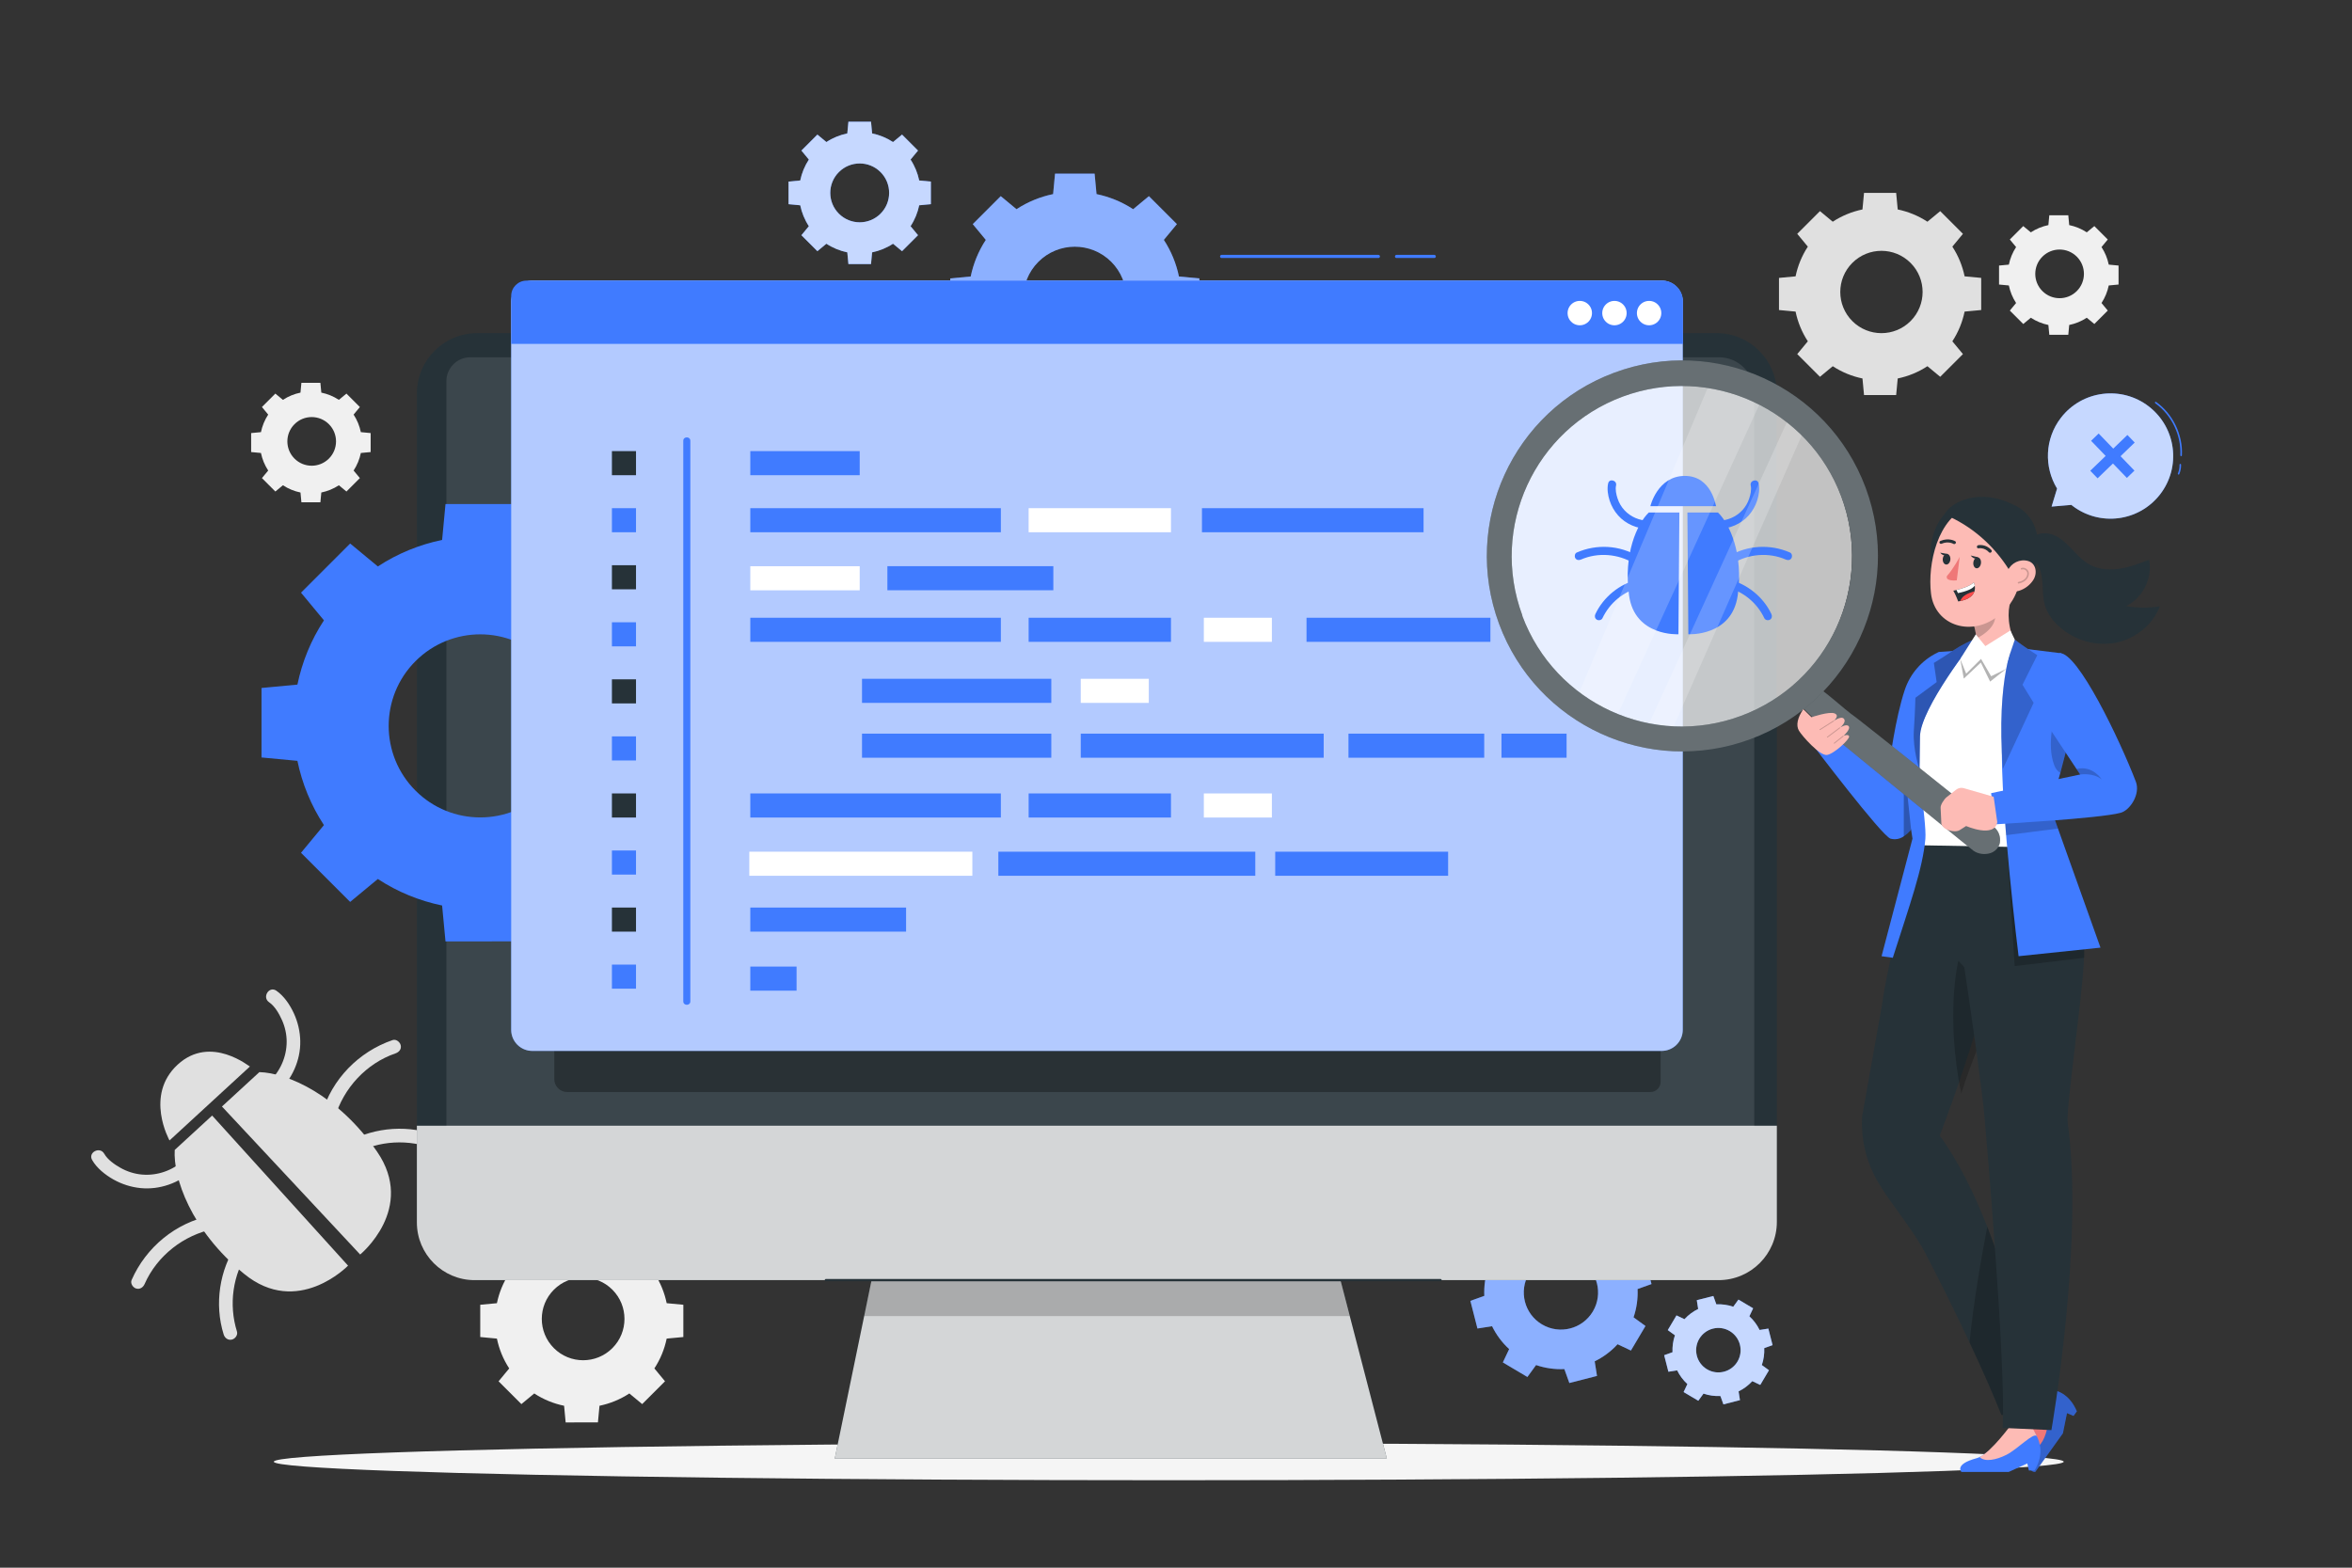 <?xml version="1.0" encoding="utf-8"?>
<!-- Generator: Adobe Illustrator 27.5.0, SVG Export Plug-In . SVG Version: 6.00 Build 0)  -->
<svg version="1.1" xmlns="http://www.w3.org/2000/svg" xmlns:xlink="http://www.w3.org/1999/xlink" x="0px" y="0px"
	 viewBox="0 0 750 500" style="enable-background:new 0 0 750 500;" xml:space="preserve">
<rect x="0" y="0" width="750" height="500" fill="#333333" stroke="none"/>
<g id="Background_complete">
	
	<g>
		<path style="fill:#E0E0E0;" d="M82.706,341.945l-11.928,10.966l44.071,47.204c0,0,17.907-14.64,5.369-32.839
			C107.681,349.078,91.423,342.143,82.706,341.945z"/>
		<g>
			<path style="fill:#E0E0E0;" d="M88.101,315.963c2.477,1.694,4.383,4.562,5.617,7.256c1.278,2.79,1.976,5.798,2.029,8.866
				c0.106,6.125-2.648,12.159-7.149,16.268c-2.062,1.883-5.004-1.309-2.938-3.195c3.618-3.304,5.747-8.001,5.753-12.913
				c0.003-2.357-0.524-4.738-1.488-6.887c-0.902-2.012-2.262-4.44-4.125-5.713C83.498,318.071,85.793,314.385,88.101,315.963
				L88.101,315.963z"/>
		</g>
		<g>
			<path style="fill:#E0E0E0;" d="M126.122,335.963c-9.32,3.194-16.63,11.115-19.35,20.533c-0.777,2.691-4.925,1.407-4.15-1.276
				c3.184-11.024,11.766-19.795,22.576-23.499c1.118-0.383,2.342,0.612,2.583,1.659
				C128.069,334.629,127.225,335.585,126.122,335.963L126.122,335.963z"/>
		</g>
		<g>
			<path style="fill:#E0E0E0;" d="M138.758,366.574c-8.386-3.407-17.976-2.875-25.898,1.524c-2.441,1.356-4.429-2.505-1.984-3.862
				c8.813-4.894,19.809-5.61,29.158-1.812c1.085,0.441,1.802,1.524,1.437,2.713C141.15,366.183,139.849,367.017,138.758,366.574
				L138.758,366.574z"/>
		</g>
		<path style="fill:#E0E0E0;" d="M55.717,366.76l11.928-10.966l43.344,47.872c0,0-16.089,16.617-33.173,2.598
			C60.732,392.244,55.184,375.462,55.717,366.76z"/>
		<g>
			<path style="fill:#E0E0E0;" d="M33.237,367.974c1.086,1.915,3.322,3.449,5.198,4.507c2.103,1.186,4.48,1.942,6.888,2.142
				c4.895,0.406,9.754-1.321,13.349-4.65c2.05-1.898,4.991,1.295,2.938,3.196c-4.472,4.14-10.716,6.379-16.81,5.76
				c-3.051-0.31-5.996-1.255-8.665-2.765c-2.581-1.461-5.278-3.593-6.76-6.206C27.997,367.529,31.858,365.543,33.237,367.974
				L33.237,367.974z"/>
		</g>
		<g>
			<path style="fill:#E0E0E0;" d="M41.967,408.245c4.597-10.46,14.056-18.278,25.308-20.527c2.736-0.547,3.674,3.693,0.924,4.242
				c-9.613,1.921-18.119,8.542-22.083,17.561c-0.475,1.081-1.498,1.796-2.713,1.437C42.38,410.655,41.496,409.316,41.967,408.245
				L41.967,408.245z"/>
		</g>
		<g>
			<path style="fill:#E0E0E0;" d="M71.319,425.603c-3.001-9.634-1.366-20.532,4.249-28.904c1.556-2.319,5.241-0.022,3.683,2.3
				c-5.048,7.525-6.382,17.037-3.69,25.679c0.349,1.119-0.585,2.35-1.659,2.583C72.674,427.529,71.669,426.726,71.319,425.603
				L71.319,425.603z"/>
		</g>
		<path style="fill:#E0E0E0;" d="M79.698,340.147c0.159,0.354-12.392-10.39-23.049-0.592c-10.657,9.798-2.595,24.178-2.595,24.178
			L79.698,340.147z"/>
	</g>
	<g>
		<path style="fill:#E0E0E0;" d="M576.479,78.665c-1.925,2.932-3.22,6.152-3.91,9.474l-5.29,0.498l0,10.245l5.291,0.499
			c0.689,3.321,1.984,6.541,3.909,9.474l-3.379,4.081l7.245,7.245l4.081-3.379c2.932,1.925,6.153,3.22,9.474,3.909l0.498,5.291
			l10.245-0.001l0.498-5.29c3.322-0.69,6.542-1.985,9.474-3.91l4.081,3.379l7.245-7.245l-3.379-4.081
			c1.925-2.932,3.22-6.152,3.909-9.474l5.29-0.499l0.001-10.245l-5.29-0.499c-0.69-3.321-1.985-6.541-3.91-9.473l3.379-4.081
			l-7.245-7.245l-4.081,3.379c-2.932-1.925-6.153-3.221-9.474-3.91l-0.499-5.29l-10.245,0l-0.498,5.29
			c-3.321,0.69-6.542,1.984-9.473,3.909l-4.081-3.379l-7.245,7.245L576.479,78.665z M609.233,83.845
			c5.126,5.127,5.127,13.439,0,18.566c-5.127,5.127-13.44,5.126-18.566,0c-5.127-5.127-5.127-13.439,0-18.566
			C595.794,78.718,604.106,78.718,609.233,83.845z"/>
	</g>
	<g>
		<path style="fill:#F0F0F0;" d="M642.888,78.8c-1.138,1.733-1.903,3.636-2.311,5.599l-3.127,0.294l0,6.055l3.127,0.295
			c0.407,1.963,1.173,3.866,2.31,5.599l-1.997,2.412l4.282,4.282l2.412-1.997c1.733,1.138,3.636,1.903,5.599,2.311l0.294,3.127
			l6.055,0l0.295-3.126c1.963-0.408,3.866-1.173,5.599-2.311l2.412,1.997l4.282-4.282l-1.997-2.412
			c1.138-1.733,1.903-3.636,2.31-5.599l3.126-0.295l0-6.055l-3.127-0.295c-0.408-1.963-1.173-3.866-2.311-5.599l1.997-2.412
			l-4.282-4.282l-2.412,1.997c-1.733-1.138-3.636-1.904-5.599-2.311l-0.295-3.127l-6.055,0l-0.294,3.127
			c-1.963,0.408-3.866,1.173-5.599,2.311l-2.412-1.997l-4.282,4.282L642.888,78.8z M662.246,81.862c3.03,3.03,3.03,7.943,0,10.973
			c-3.03,3.03-7.943,3.03-10.973,0c-3.03-3.03-3.03-7.943,0-10.973C654.304,78.831,659.216,78.831,662.246,81.862z"/>
	</g>
	<g>
		<path style="fill:#F0F0F0;" d="M85.521,132.23c-1.138,1.733-1.903,3.636-2.311,5.599l-3.127,0.294l0,6.055l3.127,0.295
			c0.407,1.963,1.173,3.866,2.311,5.599l-1.997,2.412l4.282,4.282l2.412-1.997c1.733,1.138,3.636,1.903,5.599,2.311l0.294,3.127
			l6.055,0l0.295-3.126c1.963-0.408,3.866-1.173,5.599-2.311l2.412,1.997l4.282-4.282l-1.997-2.412
			c1.138-1.733,1.903-3.636,2.31-5.599l3.126-0.295l0-6.055l-3.127-0.295c-0.408-1.963-1.173-3.866-2.311-5.599l1.997-2.412
			l-4.282-4.282l-2.412,1.997c-1.733-1.138-3.636-1.904-5.599-2.311l-0.295-3.127l-6.055,0l-0.294,3.127
			c-1.963,0.408-3.866,1.173-5.599,2.311l-2.412-1.997l-4.282,4.282L85.521,132.23z M104.88,135.292c3.03,3.03,3.03,7.943,0,10.973
			c-3.03,3.03-7.943,3.03-10.973,0c-3.03-3.03-3.03-7.943,0-10.973C96.937,132.262,101.85,132.262,104.88,135.292z"/>
	</g>
	<g>
		<path style="fill:#F0F0F0;" d="M162.378,406.13c-1.933,2.944-3.234,6.178-3.926,9.514l-5.313,0.5l0,10.289l5.314,0.501
			c0.692,3.335,1.993,6.569,3.926,9.514l-3.394,4.099l7.276,7.275l4.099-3.393c2.945,1.933,6.179,3.234,9.514,3.926l0.5,5.313
			l10.289-0.001l0.501-5.313c3.336-0.693,6.57-1.993,9.514-3.926l4.099,3.393l7.276-7.276l-3.393-4.099
			c1.933-2.945,3.234-6.179,3.926-9.514l5.313-0.501l0.001-10.289l-5.313-0.501c-0.693-3.335-1.993-6.569-3.927-9.514l3.393-4.099
			l-7.276-7.276l-4.099,3.393c-2.945-1.933-6.179-3.234-9.514-3.927l-0.501-5.313l-10.289,0.001l-0.5,5.313
			c-3.335,0.692-6.57,1.993-9.514,3.926l-4.099-3.393l-7.276,7.276L162.378,406.13z M195.272,411.332
			c5.148,5.148,5.149,13.497,0,18.646c-5.149,5.149-13.497,5.148-18.646,0c-5.149-5.149-5.149-13.497,0-18.646
			C181.776,406.184,190.123,406.184,195.272,411.332z"/>
	</g>
</g>
<g id="Background_simple" style="display:none;">
	<g style="display:inline;">
		<path style="fill:#407BFF;" d="M248.9,44.139c-40.997,3.744-80.53,11.716-115.592,24.219
			c-41.324,14.737-83.548,37.695-71.077,67.724c23.024,55.438,133.474,56.448,111.421,93.724
			c-24.98,42.223-8.228,91.75,103.86,105.523c212.895,26.16,470.253-126.905,397.971-211.012
			C630.483,71.955,466.584,24.259,248.9,44.139z"/>
		<path style="opacity:0.9;fill:#FFFFFF;" d="M248.9,44.139c-40.997,3.744-80.53,11.716-115.592,24.219
			c-41.324,14.737-83.548,37.695-71.077,67.724c23.024,55.438,133.474,56.448,111.421,93.724
			c-24.98,42.223-8.228,91.75,103.86,105.523c212.895,26.16,470.253-126.905,397.971-211.012
			C630.483,71.955,466.584,24.259,248.9,44.139z"/>
	</g>
</g>
<g id="Shadow">
	<g>
		<g>
			<ellipse style="fill:#F5F5F5;" cx="372.69" cy="466.2" rx="285.376" ry="5.907"/>
		</g>
	</g>
</g>
<g id="Gears">
	<g>
		<path style="fill:#407BFF;" d="M474.597,404.293c-1.012,2.947-1.419,6.003-1.282,9.014l-4.444,1.592l2.252,8.818l4.664-0.734
			c1.323,2.707,3.146,5.194,5.448,7.294l-2.011,4.256l7.828,4.643l2.77-3.805c2.947,1.012,6.004,1.419,9.014,1.282l1.592,4.444
			l8.818-2.253l-0.734-4.663c2.707-1.324,5.194-3.147,7.295-5.448l4.256,2.011l4.643-7.829l-3.805-2.77
			c1.012-2.947,1.419-6.003,1.282-9.014l4.443-1.592l-2.252-8.818l-4.663,0.734c-1.324-2.707-3.147-5.194-5.448-7.294l2.011-4.256
			l-7.828-4.643l-2.77,3.806c-2.947-1.012-6.004-1.42-9.014-1.283l-1.592-4.444l-8.818,2.253l0.734,4.663
			c-2.707,1.324-5.194,3.146-7.294,5.448l-4.256-2.011l-4.643,7.829L474.597,404.293z M503.79,402.033
			c5.626,3.337,7.482,10.603,4.145,16.229c-3.337,5.626-10.604,7.482-16.229,4.146c-5.627-3.337-7.482-10.603-4.145-16.229
			C490.898,400.552,498.164,398.696,503.79,402.033z"/>
		<path style="opacity:0.4;fill:#FFFFFF;" d="M474.597,404.293c-1.012,2.947-1.419,6.003-1.282,9.014l-4.444,1.592l2.252,8.818
			l4.664-0.734c1.323,2.707,3.146,5.194,5.448,7.294l-2.011,4.256l7.828,4.643l2.77-3.805c2.947,1.012,6.004,1.419,9.014,1.282
			l1.592,4.444l8.818-2.253l-0.734-4.663c2.707-1.324,5.194-3.147,7.295-5.448l4.256,2.011l4.643-7.829l-3.805-2.77
			c1.012-2.947,1.419-6.003,1.282-9.014l4.443-1.592l-2.252-8.818l-4.663,0.734c-1.324-2.707-3.147-5.194-5.448-7.294l2.011-4.256
			l-7.828-4.643l-2.77,3.806c-2.947-1.012-6.004-1.42-9.014-1.283l-1.592-4.444l-8.818,2.253l0.734,4.663
			c-2.707,1.324-5.194,3.146-7.294,5.448l-4.256-2.011l-4.643,7.829L474.597,404.293z M503.79,402.033
			c5.626,3.337,7.482,10.603,4.145,16.229c-3.337,5.626-10.604,7.482-16.229,4.146c-5.627-3.337-7.482-10.603-4.145-16.229
			C490.898,400.552,498.164,398.696,503.79,402.033z"/>
	</g>
	<g>
		<path style="fill:#407BFF;" d="M534.095,425.883c-0.606,1.764-0.849,3.593-0.768,5.395l-2.66,0.953l1.348,5.278l2.791-0.44
			c0.792,1.62,1.883,3.109,3.261,4.366l-1.204,2.547l4.686,2.779l1.658-2.278c1.764,0.606,3.593,0.849,5.395,0.767l0.953,2.66
			l5.278-1.349l-0.439-2.791c1.62-0.793,3.109-1.883,4.366-3.261l2.547,1.203l2.779-4.686l-2.278-1.658
			c0.606-1.764,0.849-3.593,0.767-5.395l2.659-0.953l-1.348-5.278l-2.791,0.439c-0.792-1.62-1.883-3.109-3.261-4.366l1.204-2.547
			l-4.686-2.779l-1.658,2.278c-1.764-0.606-3.594-0.849-5.395-0.768l-0.953-2.66l-5.278,1.348l0.44,2.791
			c-1.62,0.792-3.109,1.883-4.366,3.26l-2.547-1.204l-2.779,4.686L534.095,425.883z M551.568,424.53
			c3.367,1.997,4.478,6.346,2.481,9.714c-1.997,3.368-6.346,4.478-9.714,2.481c-3.368-1.997-4.478-6.346-2.481-9.714
			C543.852,423.644,548.201,422.533,551.568,424.53z"/>
		<path style="opacity:0.7;fill:#FFFFFF;" d="M534.095,425.883c-0.606,1.764-0.849,3.593-0.768,5.395l-2.66,0.953l1.348,5.278
			l2.791-0.44c0.792,1.62,1.883,3.109,3.261,4.366l-1.204,2.547l4.686,2.779l1.658-2.278c1.764,0.606,3.593,0.849,5.395,0.767
			l0.953,2.66l5.278-1.349l-0.439-2.791c1.62-0.793,3.109-1.883,4.366-3.261l2.547,1.203l2.779-4.686l-2.278-1.658
			c0.606-1.764,0.849-3.593,0.767-5.395l2.659-0.953l-1.348-5.278l-2.791,0.439c-0.792-1.62-1.883-3.109-3.261-4.366l1.204-2.547
			l-4.686-2.779l-1.658,2.278c-1.764-0.606-3.594-0.849-5.395-0.768l-0.953-2.66l-5.278,1.348l0.44,2.791
			c-1.62,0.792-3.109,1.883-4.366,3.26l-2.547-1.204l-2.779,4.686L534.095,425.883z M551.568,424.53
			c3.367,1.997,4.478,6.346,2.481,9.714c-1.997,3.368-6.346,4.478-9.714,2.481c-3.368-1.997-4.478-6.346-2.481-9.714
			C543.852,423.644,548.201,422.533,551.568,424.53z"/>
	</g>
	<g>
		<path style="fill:#407BFF;" d="M314.352,76.512c-2.371,3.612-3.966,7.579-4.816,11.671l-6.517,0.613l-0.001,12.621l6.518,0.614
			c0.849,4.09,2.444,8.058,4.816,11.67l-4.162,5.028l8.924,8.924l5.028-4.162c3.612,2.371,7.579,3.966,11.67,4.816l0.614,6.518
			l12.621-0.001l0.614-6.517c4.092-0.85,8.058-2.445,11.671-4.816l5.028,4.162l8.925-8.924l-4.162-5.028
			c2.371-3.612,3.966-7.579,4.816-11.67l6.516-0.614l0.001-12.621l-6.517-0.614c-0.85-4.091-2.445-8.058-4.816-11.67l4.162-5.028
			l-8.924-8.924l-5.028,4.162c-3.612-2.372-7.58-3.967-11.67-4.817l-0.614-6.517l-12.621,0.001l-0.614,6.517
			c-4.091,0.85-8.058,2.444-11.67,4.816l-5.028-4.162l-8.925,8.925L314.352,76.512z M354.351,83.493
			c6.413,6.414,6.414,16.813,0,23.227c-6.415,6.414-16.814,6.414-23.227,0c-6.414-6.414-6.414-16.813,0-23.228
			C337.538,77.08,347.936,77.079,354.351,83.493z"/>
		<path style="opacity:0.4;fill:#FFFFFF;" d="M314.352,76.512c-2.371,3.612-3.966,7.579-4.816,11.671l-6.517,0.613l-0.001,12.621
			l6.518,0.614c0.849,4.09,2.444,8.058,4.816,11.67l-4.162,5.028l8.924,8.924l5.028-4.162c3.612,2.371,7.579,3.966,11.67,4.816
			l0.614,6.518l12.621-0.001l0.614-6.517c4.092-0.85,8.058-2.445,11.671-4.816l5.028,4.162l8.925-8.924l-4.162-5.028
			c2.371-3.612,3.966-7.579,4.816-11.67l6.516-0.614l0.001-12.621l-6.517-0.614c-0.85-4.091-2.445-8.058-4.816-11.67l4.162-5.028
			l-8.924-8.924l-5.028,4.162c-3.612-2.372-7.58-3.967-11.67-4.817l-0.614-6.517l-12.621,0.001l-0.614,6.517
			c-4.091,0.85-8.058,2.444-11.67,4.816l-5.028-4.162l-8.925,8.925L314.352,76.512z M354.351,83.493
			c6.413,6.414,6.414,16.813,0,23.227c-6.415,6.414-16.814,6.414-23.227,0c-6.414-6.414-6.414-16.813,0-23.228
			C337.538,77.08,347.936,77.079,354.351,83.493z"/>
	</g>
	<g>
		<path style="fill:#407BFF;" d="M257.924,50.894c-1.355,2.063-2.266,4.33-2.752,6.668l-3.723,0.35l0,7.211l3.724,0.351
			c0.485,2.337,1.396,4.604,2.751,6.667l-2.378,2.872l5.099,5.099l2.872-2.378c2.064,1.355,4.33,2.266,6.667,2.751l0.351,3.724
			l7.21,0l0.351-3.723c2.338-0.486,4.604-1.397,6.668-2.752l2.873,2.378l5.099-5.099l-2.378-2.873
			c1.355-2.064,2.266-4.33,2.751-6.668l3.723-0.351l0-7.21l-3.723-0.351c-0.485-2.337-1.397-4.604-2.752-6.667l2.378-2.872
			l-5.099-5.099l-2.872,2.378c-2.064-1.355-4.331-2.267-6.667-2.752l-0.351-3.724l-7.211,0.001l-0.351,3.723
			c-2.337,0.485-4.604,1.396-6.667,2.751l-2.873-2.378l-5.099,5.099L257.924,50.894z M280.776,54.882
			c3.664,3.664,3.664,9.606,0,13.27c-3.665,3.665-9.606,3.664-13.27,0c-3.665-3.665-3.665-9.606,0-13.27
			C271.17,51.218,277.111,51.218,280.776,54.882z"/>
		<path style="opacity:0.7;fill:#FFFFFF;" d="M257.924,50.894c-1.355,2.063-2.266,4.33-2.752,6.668l-3.723,0.35l0,7.211l3.724,0.351
			c0.485,2.337,1.396,4.604,2.751,6.667l-2.378,2.872l5.099,5.099l2.872-2.378c2.064,1.355,4.33,2.266,6.667,2.751l0.351,3.724
			l7.21,0l0.351-3.723c2.338-0.486,4.604-1.397,6.668-2.752l2.873,2.378l5.099-5.099l-2.378-2.873
			c1.355-2.064,2.266-4.33,2.751-6.668l3.723-0.351l0-7.21l-3.723-0.351c-0.485-2.337-1.397-4.604-2.752-6.667l2.378-2.872
			l-5.099-5.099l-2.872,2.378c-2.064-1.355-4.331-2.267-6.667-2.752l-0.351-3.724l-7.211,0.001l-0.351,3.723
			c-2.337,0.485-4.604,1.396-6.667,2.751l-2.873-2.378l-5.099,5.099L257.924,50.894z M280.776,54.882
			c3.664,3.664,3.664,9.606,0,13.27c-3.665,3.665-9.606,3.664-13.27,0c-3.665-3.665-3.665-9.606,0-13.27
			C271.17,51.218,277.111,51.218,280.776,54.882z"/>
	</g>
</g>
<g id="Device">
	<g>
		<path style="fill:#263238;" d="M547.347,408.289H152.184c-10.632,0-19.252-8.619-19.252-19.252v-263.54
			c0-10.632,8.619-19.252,19.252-19.252h395.163c10.632,0,19.252,8.619,19.252,19.252v263.54
			C566.599,399.67,557.98,408.289,547.347,408.289z"/>
		<path style="opacity:0.1;fill:#FFFFFF;" d="M559.398,359.39H142.343V121.588c0-4.218,3.419-7.637,7.637-7.637h398.156
			c6.22,0,11.262,5.042,11.262,11.262V359.39z"/>
		<path style="opacity:0.8;fill:#FFFFFF;" d="M548.014,408.289H151.355c-10.175,0-18.423-8.248-18.423-18.423V359.05h433.667v30.654
			C566.599,399.969,558.278,408.289,548.014,408.289z"/>
		<g>
			<polygon style="fill:#263238;" points="442.229,465.215 266.185,465.215 277.926,408.289 427.44,408.289 			"/>
			<polygon style="opacity:0.8;fill:#FFFFFF;" points="442.229,465.215 266.185,465.215 277.926,408.289 427.44,408.289 			"/>
			<polygon style="opacity:0.2;" points="430.417,419.752 275.471,419.752 277.926,408.289 427.44,408.289 			"/>
		</g>
	</g>
	<g>
		<path style="fill:#407BFF;" d="M103.294,197.852c-4.165,6.342-6.965,13.309-8.458,20.494l-11.445,1.077l-0.001,22.163
			l11.446,1.079c1.49,7.183,4.292,14.15,8.457,20.493l-7.31,8.829l15.672,15.672l8.829-7.309c6.343,4.164,13.309,6.965,20.494,8.457
			l1.078,11.445l22.163-0.001l1.079-11.443c7.185-1.492,14.151-4.294,20.494-8.458l8.829,7.309l15.672-15.672l-7.309-8.829
			c4.164-6.343,6.965-13.309,8.456-20.494l11.443-1.079l0.002-22.163l-11.444-1.079c-1.492-7.184-4.294-14.15-8.458-20.493
			l7.31-8.829l-15.672-15.672l-8.829,7.309c-6.343-4.165-13.31-6.967-20.493-8.458l-1.079-11.445l-22.163,0.001l-1.078,11.444
			c-7.185,1.492-14.151,4.292-20.493,8.457l-8.829-7.31l-15.673,15.673L103.294,197.852z M173.784,210.869
			c11.401,11.401,11.402,29.888,0,41.29c-11.403,11.402-29.89,11.401-41.291,0c-11.402-11.402-11.402-29.888,0-41.291
			C143.895,199.468,162.381,199.467,173.784,210.869z"/>
	</g>
	<path style="opacity:0.3;" d="M526.276,348.299H180.87c-2.275,0-4.12-1.845-4.12-4.12v-11.58h352.789v12.436
		C529.539,346.838,528.078,348.299,526.276,348.299z"/>
	<g>
		<g>
			<path style="fill:#407BFF;" d="M529.869,335.179H169.732c-3.714,0-6.725-3.011-6.725-6.724V96.222
				c0-3.714,3.011-6.725,6.725-6.725h360.136c3.714,0,6.725,3.011,6.725,6.725v232.233
				C536.593,332.169,533.583,335.179,529.869,335.179z"/>
			<path style="opacity:0.6;fill:#FFFFFF;" d="M529.869,335.179H169.732c-3.714,0-6.725-3.011-6.725-6.724V96.222
				c0-3.714,3.011-6.725,6.725-6.725h360.136c3.714,0,6.725,3.011,6.725,6.725v232.233
				C536.593,332.169,533.583,335.179,529.869,335.179z"/>
		</g>
		<path style="fill:#407BFF;" d="M536.663,109.689H163.008V94.394c0-2.704,2.192-4.896,4.896-4.896h362.138
			c3.657,0,6.621,2.964,6.621,6.621V109.689z"/>
		<path style="fill:#FFFFFF;" d="M529.681,99.096c0.518,2.739-1.837,5.096-4.577,4.578c-1.522-0.288-2.767-1.532-3.056-3.054
			c-0.521-2.741,1.838-5.101,4.579-4.58C528.149,96.33,529.393,97.575,529.681,99.096z"/>
		<path style="fill:#FFFFFF;" d="M518.628,99.096c0.519,2.74-1.838,5.097-4.577,4.578c-1.522-0.288-2.767-1.533-3.056-3.054
			c-0.52-2.74,1.838-5.099,4.578-4.579C517.096,96.329,518.34,97.574,518.628,99.096z"/>
		<path style="fill:#FFFFFF;" d="M507.576,99.096c0.519,2.739-1.837,5.096-4.576,4.578c-1.522-0.288-2.767-1.532-3.056-3.054
			c-0.521-2.741,1.837-5.1,4.578-4.58C506.043,96.329,507.288,97.574,507.576,99.096z"/>
		<rect x="195.128" y="143.88" style="fill:#263238;" width="7.682" height="7.682"/>
		<rect x="195.128" y="162.076" style="fill:#407BFF;" width="7.682" height="7.682"/>
		<rect x="195.128" y="180.273" style="fill:#263238;" width="7.682" height="7.682"/>
		<rect x="195.128" y="198.47" style="fill:#407BFF;" width="7.682" height="7.682"/>
		<rect x="195.128" y="216.667" style="fill:#263238;" width="7.682" height="7.682"/>
		<rect x="195.128" y="234.864" style="fill:#407BFF;" width="7.682" height="7.682"/>
		<rect x="195.128" y="253.061" style="fill:#263238;" width="7.682" height="7.682"/>
		<rect x="195.128" y="271.258" style="fill:#407BFF;" width="7.682" height="7.682"/>
		<rect x="195.128" y="289.454" style="fill:#263238;" width="7.682" height="7.682"/>
		<rect x="195.128" y="307.651" style="fill:#407BFF;" width="7.682" height="7.682"/>
		<rect x="239.255" y="143.88" style="fill:#407BFF;" width="34.885" height="7.682"/>
		<rect x="239.255" y="180.592" style="fill:#FFFFFF;" width="34.885" height="7.682"/>
		<rect x="239.255" y="162.076" style="fill:#407BFF;" width="79.9" height="7.682"/>
		<rect x="328.009" y="162.076" style="fill:#FFFFFF;" width="45.388" height="7.682"/>
		<rect x="239.255" y="197.027" style="fill:#407BFF;" width="79.9" height="7.682"/>
		<rect x="328.009" y="197.027" style="fill:#407BFF;" width="45.388" height="7.682"/>
		<rect x="274.878" y="216.497" style="fill:#407BFF;" width="60.362" height="7.682"/>
		<rect x="383.873" y="197.027" style="fill:#FFFFFF;" width="21.697" height="7.682"/>
		<rect x="239.255" y="253.061" style="fill:#407BFF;" width="79.9" height="7.682"/>
		<rect x="328.009" y="253.061" style="fill:#407BFF;" width="45.388" height="7.682"/>
		<rect x="318.353" y="271.641" style="fill:#407BFF;" width="81.931" height="7.682"/>
		<rect x="406.64" y="271.641" style="fill:#407BFF;" width="55.136" height="7.682"/>
		<rect x="383.873" y="253.061" style="fill:#FFFFFF;" width="21.697" height="7.682"/>
		<rect x="238.937" y="271.641" style="fill:#FFFFFF;" width="71.126" height="7.682"/>
		<rect x="344.63" y="216.497" style="fill:#FFFFFF;" width="21.697" height="7.682"/>
		<rect x="429.998" y="233.988" style="fill:#407BFF;" width="43.284" height="7.682"/>
		<rect x="478.786" y="233.988" style="fill:#407BFF;" width="20.763" height="7.682"/>
		<rect x="282.968" y="180.574" style="fill:#407BFF;" width="52.915" height="7.682"/>
		<rect x="416.618" y="197.027" style="fill:#407BFF;" width="58.64" height="7.682"/>
		<rect x="274.878" y="233.988" style="fill:#407BFF;" width="60.362" height="7.682"/>
		<rect x="344.63" y="233.988" style="fill:#407BFF;" width="77.465" height="7.682"/>
		<rect x="383.276" y="162.076" style="fill:#407BFF;" width="70.665" height="7.682"/>
		<rect x="239.255" y="289.454" style="fill:#407BFF;" width="49.678" height="7.682"/>
		<rect x="239.255" y="308.281" style="fill:#407BFF;" width="14.756" height="7.682"/>
		<g>
			<g>
				<path style="fill:#407BFF;" d="M217.882,140.58c0,23.308,0,46.615,0,69.923c0,23.141,0,46.282,0,69.424
					c0,13.152,0,26.304,0,39.456c0,1.448,2.25,1.45,2.25,0c0-23.308,0-46.615,0-69.923c0-23.141,0-46.282,0-69.424
					c0-13.152,0-26.304,0-39.456C220.132,139.132,217.882,139.13,217.882,140.58L217.882,140.58z"/>
			</g>
		</g>
		<g>
			<path style="fill:none;stroke:#407BFF;stroke-linecap:round;stroke-linejoin:round;stroke-miterlimit:10;" d="M389.547,81.788
				c16.662,0,33.324,0,49.986,0"/>
			<path style="fill:none;stroke:#407BFF;stroke-linecap:round;stroke-linejoin:round;stroke-miterlimit:10;" d="M445.319,81.788
				c4.011,0,8.022,0,12.034,0"/>
		</g>
	</g>
	<path style="fill:none;stroke:#263238;stroke-width:0.75;stroke-linecap:round;stroke-linejoin:round;stroke-miterlimit:10;" d="
		M263.373,408.289c65.321,0,130.641,0,195.962,0"/>
</g>
<g id="Speech_Bubble">
	<g>
		<g>
			<g>
				<g>
					<path style="fill:#407BFF;" d="M685.229,129.648c-8.727-6.753-21.276-5.153-28.028,3.574
						c-5.213,6.737-5.428,15.742-1.249,22.61l-1.746,5.741l6.317-0.539c0.087,0.07,0.163,0.147,0.252,0.216
						c8.727,6.753,21.275,5.152,28.028-3.574C695.556,148.95,693.956,136.401,685.229,129.648z"/>
					<path style="opacity:0.7;fill:#FFFFFF;" d="M685.229,129.648c-8.727-6.753-21.276-5.153-28.028,3.574
						c-5.213,6.737-5.428,15.742-1.249,22.61l-1.746,5.741l6.317-0.539c0.087,0.07,0.163,0.147,0.252,0.216
						c8.727,6.753,21.275,5.152,28.028-3.574C695.556,148.95,693.956,136.401,685.229,129.648z"/>
					
						<path style="fill:none;stroke:#407BFF;stroke-width:0.5;stroke-linecap:round;stroke-linejoin:round;stroke-miterlimit:10;" d="
						M687.404,128.405c5.285,3.778,8.447,10.344,8.107,16.831"/>
					
						<path style="fill:none;stroke:#407BFF;stroke-width:0.5;stroke-linecap:round;stroke-linejoin:round;stroke-miterlimit:10;" d="
						M695.25,148.206c0.022,0.99-0.164,1.985-0.541,2.901"/>
				</g>
			</g>
		</g>
		<g>
			
				<rect x="665.299" y="143.772" transform="matrix(-0.72 0.694 -0.694 -0.72 1259.502 -217.057)" style="fill:#407BFF;" width="16.443" height="3.355"/>
			
				<rect x="665.299" y="143.772" transform="matrix(0.694 0.72 -0.72 0.694 311.014 -440.532)" style="fill:#407BFF;" width="16.443" height="3.355"/>
		</g>
	</g>
</g>
<g id="Character">
	<g>
		<g>
			<g>
				<path style="fill:#263238;" d="M677.935,193.313c5.347-2.562,8.539-8.973,7.362-14.784c-3.096,1.195-6.224,2.399-9.507,2.884
					c-3.283,0.485-6.782,0.197-9.665-1.447c-2.171-1.239-3.857-3.154-5.58-4.965c-1.722-1.812-3.596-3.6-5.942-4.46
					c-2.347-0.861-5.288-0.565-6.92,1.328l-3.588,5.105c2.205-0.396,4.432,1.025,5.6,2.937c1.169,1.912,1.479,4.217,1.616,6.454
					c0.137,2.236,0.131,4.512,0.762,6.662c0.807,2.751,2.621,5.123,4.777,7.013c4.785,4.195,11.509,6.174,17.757,4.965
					c6.248-1.21,11.833-5.678,14.132-11.612C685.166,193.96,681.499,193.934,677.935,193.313z"/>
			</g>
			<g>
				<g>
					<path style="fill:#263238;" d="M629.645,166.225c0,0-8.685,14.016-9.279,18.478c-3.184,2.457-5.104-2.929-4.649-10.001
						c0.373-5.789,3.695-11.895,8.81-13.906C631.712,157.972,629.645,166.225,629.645,166.225z"/>
					<g>
						<g>
							<path style="fill:#FDBBB5;" d="M641.472,190.843l-10.24,5.534l-2.102,2.075c0.502,1.542,0.91,3.12,1.014,4.624
								c0.16,1.958-1.657,3.434-3.06,4.706c-2.018,1.006,1.863,10.285,1.863,10.285l13.271-13.735
								C639.741,198.261,640.369,193.356,641.472,190.843z"/>
							<path style="opacity:0.2;" d="M630.177,203.658c2.89-1.401,6.148-3.978,6.06-7.245c-0.046-1.376-0.231-2.693-0.487-3.548
								l-6.214,6.926C629.893,201.022,629.994,201.824,630.177,203.658z"/>
							<path style="fill:#FDBBB5;" d="M645.837,176.536c-1.811,10.199-2.361,14.543-8.121,19.483
								c-8.664,7.432-20.708,3.667-21.959-6.7c-1.127-9.331,2.024-24.442,12.48-27.908
								C638.539,157.995,647.648,166.336,645.837,176.536z"/>
							<path style="fill:#263238;" d="M631.698,179.48c-0.055,0.966-0.649,1.759-1.328,1.773c-0.678,0.014-1.184-0.758-1.129-1.724
								c0.055-0.966,0.649-1.759,1.327-1.773C631.247,177.743,631.753,178.515,631.698,179.48z"/>
							<path style="fill:#263238;" d="M621.937,178.258c0,0.937-0.546,1.741-1.22,1.795c-0.674,0.054-1.222-0.663-1.222-1.6
								c0-0.937,0.546-1.74,1.22-1.794C621.389,176.604,621.936,177.32,621.937,178.258z"/>
							<path style="fill:#263238;" d="M634.599,176.296c-0.132,0.002-0.261-0.049-0.354-0.152c-1.444-1.614-3.274-1.268-3.295-1.264
								c-0.271,0.052-0.524-0.123-0.559-0.398c-0.034-0.275,0.16-0.542,0.435-0.597c0.096-0.019,2.393-0.455,4.184,1.549
								c0.178,0.2,0.152,0.521-0.059,0.717C634.849,176.246,634.722,176.294,634.599,176.296z"/>
							<path style="fill:#263238;" d="M618.743,173.42c-0.117-0.045-0.215-0.131-0.266-0.251c-0.106-0.246,0.023-0.537,0.288-0.649
								c2.659-1.129,4.632,0.056,4.715,0.108c0.234,0.144,0.291,0.446,0.126,0.675c-0.164,0.228-0.486,0.296-0.72,0.154
								c-0.077-0.047-1.621-0.944-3.735-0.047C619.013,173.468,618.866,173.468,618.743,173.42z"/>
							<path style="fill:#263238;" d="M620.042,164.079c2.396-4.424,11.473-8.204,21.466-3.34
								c14.972,5.887,6.486,30.223,2.159,25.121c-1.177-1.387-2.159-2.755-2.979-4.064c-4.928-7.871-12.039-14.137-20.613-17.703
								L620.042,164.079z"/>
							<path style="fill:#FDBBB5;" d="M648.238,185.176c-1.392,2.005-3.477,3.162-5.324,3.463c-2.778,0.452-3.813-4.041-2.654-6.688
								c1.044-2.383,3.854-3.781,6.457-3.022C649.281,179.676,649.831,182.883,648.238,185.176z"/>
							<path style="fill:#EF7878;" d="M624.907,177.6c0,0-1.933,3.712-3.95,5.957c-0.352,0.392-0.208,1.021,0.27,1.244
								c1.229,0.574,2.751,0.277,2.751,0.277L624.907,177.6z"/>
						</g>
						<path style="fill:#263238;" d="M630.776,177.733l-2.367-0.562C628.409,177.171,629.702,178.939,630.776,177.733z"/>
						<path style="fill:#263238;" d="M621.061,176.686l-2.396-0.42C619.776,177.61,620.738,177.095,621.061,176.686z"/>
					</g>
					
						<path style="opacity:0.2;fill:none;stroke:#000000;stroke-width:0.5;stroke-linecap:round;stroke-linejoin:round;stroke-miterlimit:10;" d="
						M644.625,181.397c0.889-0.293,1.767,0.328,2.019,1.063c0.305,0.889-0.273,2.893-2.977,3.401"/>
				</g>
			</g>
			<path style="fill:#263238;" d="M622.869,188.395c0.718,1.173,1.559,3.431,1.559,3.431c0.218-0.039,0.437-0.079,0.652-0.129
				c2.947-0.607,4.114-1.863,4.513-3.07c0.216-0.661,0.195-1.315,0.109-1.833c-0.093-0.601-0.296-1.008-0.296-1.008
				c-1.37,1.255-4.074,2.033-5.535,2.388C623.26,188.328,622.869,188.395,622.869,188.395z"/>
			<path style="fill:#FFFFFF;" d="M623.87,188.173l0.485,0.999c2.774-0.579,4.65-1.358,5.346-2.379
				c-0.093-0.601-0.296-1.008-0.296-1.008C628.035,187.04,625.331,187.818,623.87,188.173z"/>
			<path style="fill:#FF4B4B;" d="M625.079,191.697c2.947-0.607,4.114-1.863,4.513-3.07c-0.996,0.245-2.17,0.652-3.139,1.323
				C625.711,190.459,625.309,191.092,625.079,191.697z"/>
		</g>
		<g>
			<path style="fill:#407BFF;" d="M617.703,208.202c-4.881,2.391-8.583,6.648-10.305,11.803c-3.09,9.247-4.864,23.437-4.864,23.437
				l-15.248-14.119l-9.627,7.747c0,0,22.484,29.697,25.221,30.427c8.093,2.158,12.53-16.428,12.53-16.428l2.84-43.134
				L617.703,208.202z"/>
			<g>
				<path style="fill:#407BFF;" d="M662.262,450.129l-1.054,1.467l-2.09-0.901l-1.303,6.444l-8.817,12.316
					c0,0-3.355,0.537-0.712-6.461c0.12-0.318,0.216-0.669,0.279-1.06c0.785-4.186-0.942-12.212-0.942-12.212l4.838-6.758
					c0,0,0.505,0.008,1.363,0.149C655.827,443.45,659.836,444.427,662.262,450.129z"/>
				<path style="opacity:0.2;" d="M662.262,450.129l-1.054,1.467l-2.09-0.901l-1.303,6.444l-8.817,12.316
					c0,0-3.355,0.537-0.712-6.461c0.12-0.318,0.216-0.669,0.279-1.06c0.785-4.186-0.942-12.212-0.942-12.212l4.838-6.758
					c0,0,0.505,0.008,1.363,0.149C655.827,443.45,659.836,444.427,662.262,450.129z"/>
				<path style="fill:#EF7878;" d="M653.824,443.116c0.01,0.007,0.02,0.015,0.02,0.015c-1.625,0.174-0.199,7.388-0.854,11.435
					c-0.589,3.611-2.146,7.017-4.426,7.37c0.785-4.186-2.046-13.726-2.046-13.726l3.891-5.434
					C650.41,442.775,652.966,442.974,653.824,443.116z"/>
			</g>
			<g>
				<path style="fill:#407BFF;" d="M648.765,468.998l-1.797-0.003l-0.499-2.236l-5.946,2.706h-15.066c0,0-2.396-2.428,4.779-4.363
					c0.326-0.089,0.665-0.215,1.016-0.392c3.826-1.808,9.271-7.917,9.271-7.917h8.267c0,0,0.288,0.417,0.677,1.201
					C650.371,459.829,651.931,463.678,648.765,468.998z"/>
				<path style="fill:#FDBBB5;" d="M649.467,457.996c0,0.013,0,0.025,0,0.025c-1.092-1.227-6.059,4.161-9.697,5.995
					c-3.249,1.632-6.9,2.352-8.518,0.696c3.826-1.808,9.902-10.115,9.902-10.115l6.642,0.203
					C647.796,454.799,649.078,457.211,649.467,457.996z"/>
			</g>
			<path style="fill:#263238;" d="M633.697,391.265c-4.101-10.456-9.122-20.741-15.154-29.064
				c24.657-65.433,23.885-94.707,23.885-94.707l-29.692-0.022l-3.164,10.943c0,0-7.419,27.242-9.581,42.879l-6.197,34.767v0.098
				c-0.421,7.22,1.301,14.391,4.995,20.74c4.035,6.938,11.172,15.174,15.088,22.651c5.152,9.868,10.015,19.76,14.169,28.61
				c4.377,9.328,7.938,17.48,10.16,23.143c2.103,0.221,8.451-3.31,10.278-6.509C648.483,444.795,643.988,417.509,633.697,391.265z"
				/>
			<path style="opacity:0.2;" d="M625.406,348.832c3.617-12.022,7.667-18.873,9.507-27.802c0.016-2.084-6.91-11.006-10.437-14.6
				C624.476,306.429,620.233,323.48,625.406,348.832z"/>
			<path style="opacity:0.2;" d="M628.045,428.161c4.377,9.328,7.938,17.48,10.16,23.143c2.103,0.22,8.451-3.31,10.278-6.509
				c0,0-4.495-27.286-14.786-53.53C631.607,402.101,629.268,415.793,628.045,428.161z"/>
			<g>
				<path style="fill:#263238;" d="M620.233,268.092c0,0,11.301,72.278,12.616,88.55c0,0,6.981,78.938,5.73,98.778l15.571,0.7
					c0,0,10.473-59.787,5.177-98.155c-0.46-5.001,4.364-37.623,5.126-50.618c1.834-31.264-11.879-39.853-11.879-39.853
					L620.233,268.092z"/>
			</g>
			<polygon style="opacity:0.2;" points="639.953,269.315 642.428,308.123 664.623,305.477 664.623,301.488 			"/>
			<g>
				<path style="fill:#FFFFFF;" d="M650.69,270.285c0.868-9.845,4.363-27.887,10.383-46.835c1.958-6.162-1.363-13.118-1.363-13.118
					s-8.193-0.212-9.02-0.305c-0.907-0.106-1.84-0.199-2.773-0.278c-7.031-0.583-12.788-1.007-19.058-0.649
					c-1.577,0.093-3.194,0.225-4.784,0.358c-0.513,0.053-3.84,0.103-4.339,0.156c0,0-9.015,10.548-9.501,17.995
					c-0.263,4.161-2.273,5.951-2.05,15.902c0.039,6.758,4.944,16.603,5.391,26.104L650.69,270.285z"/>
			</g>
			<path style="fill:#407BFF;" d="M643.679,304.97l26.119-2.73l-16.549-46.368c0,0,1.371-0.464,3.737-9.341
				c1.143-4.32,2.339-8.904,3.351-12.986c1.472-5.883,2.576-10.759,2.655-12.349c0.263-4.969-5.763-12.85-5.763-12.85l-15.286-1.883
				c0,0-2.924,10.558-3.541,30.739C637.783,257.37,643.679,304.97,643.679,304.97z"/>
			<path style="fill:#407BFF;" d="M628.752,205.295c0,0-13.139,15.855-16.366,27.294c-2.122,7.523,2.063,29.197,1.575,34.931
				c-0.804,9.45-4.979,21.016-10.39,37.957l-3.579-0.508l9.858-37.497c0,0-4.561-28.255-3.348-35.325
				c1.213-7.07,11.75-24.213,11.75-24.213l4.809-0.331L628.752,205.295z"/>
			<g>
				<path style="fill:#407BFF;" d="M642.339,204.242c0,0-5.91,11.665-3.675,41.018l9.82-21.101l-3.554-5.766l4.717-9.425
					c0,0-5.045-3.245-7.165-4.961L642.339,204.242z"/>
			</g>
			<path style="opacity:0.2;" d="M655.08,244.133c0.434,1.113,1.104,1.882,1.906,2.398c1.143-4.32,2.339-8.904,3.351-12.986
				c-2.655-3.233-4.902-5.936-4.902-5.936S652.372,237.189,655.08,244.133z"/>
			<path style="fill:#407BFF;" d="M656.813,208.315c5.76-0.248,19.059,27.459,24.253,40.963c1.539,4.001-1.846,9.13-4.821,9.95
				c-6.667,1.839-40.055,3.682-40.055,3.682l-1.267-9.941l28.397-5.949l-9.085-13.702c0,0-3.4-6.911-2.765-13.321
				C652.106,213.589,656.813,208.315,656.813,208.315z"/>
			<g style="opacity:0.2;">
				<path d="M642.339,204.242c0,0-5.91,11.665-3.675,41.018l9.82-21.101l-3.554-5.766l4.717-9.425c0,0-5.045-3.245-7.165-4.961
					L642.339,204.242z"/>
			</g>
			<path style="opacity:0.2;" d="M663.32,247.022c0,0,4.206-0.652,6.877,1.573c0,0-2.879-4.607-8.045-3.336L663.32,247.022z"/>
			<path style="fill:#407BFF;" d="M612.08,245.431c0,0-2.199-6.473-1.797-12.447c0.402-5.974,0.495-10.431,0.495-10.431l6.779-5.009
				l-0.892-6.107c0,0,3.268-2.007,6.305-4.063c2.075-1.405,6.145-3.53,6.68-3.366c0,0-17.31,21.906-17.398,30.869
				C612.167,243.52,612.08,245.431,612.08,245.431z"/>
			<path style="opacity:0.3;" d="M612.08,245.431c0,0-2.199-6.473-1.797-12.447c0.402-5.974,0.495-10.431,0.495-10.431l6.779-5.009
				l-0.892-6.107c0,0,3.268-2.007,6.305-4.063c2.075-1.405,6.145-3.53,6.68-3.366c0,0-17.31,21.906-17.398,30.869
				C612.167,243.52,612.08,245.431,612.08,245.431z"/>
			<path style="opacity:0.3;" d="M609.403,264.605l-2.328-22.072v24.477C607.075,267.01,608.527,265.794,609.403,264.605z"/>
			<polygon style="opacity:0.2;" points="639.417,262.723 655.306,261.638 656.244,264.265 639.705,266.371 			"/>
			<path style="fill:#FFFFFF;" d="M625.28,209.849l4.754-7.528l3.052,3.751l7.979-4.993l1.415,2.929l-3.264,9.576
				c0,0-8.157,3.339-8.59,3.339C630.194,216.922,625.28,209.849,625.28,209.849z"/>
			<polygon style="opacity:0.3;" points="625.065,210.148 626.97,214.86 631.706,210.148 634.928,215.68 639.741,213.323 
				634.611,217.385 631.643,211.324 626.212,216.438 			"/>
		</g>
		<g>
			<path style="fill:#263238;" d="M571.977,222.692c4.358,4.732,9.122,9.044,13.931,13.282c2.457,2.073,36.558,29.889,39.075,31.882
				l3.755,3.032c1.346,1.231,3.278,1.744,5.229,1.389c2.16-0.33,3.829-2.176,3.814-4.218c0.053-1.854-0.809-3.548-2.333-4.582
				l-3.827-2.944c-2.529-1.985-36.88-29.533-39.475-31.449c-5.275-3.737-9.703-8.544-15.437-11.768
				c-1.271-0.75-3.959,0.836-4.868,2.114C571.09,220.487,571.146,221.829,571.977,222.692L571.977,222.692z"/>
		</g>
		<g style="opacity:0.3;">
			<path style="fill:#FFFFFF;" d="M571.977,222.692c4.358,4.732,9.122,9.044,13.931,13.282c2.457,2.073,36.558,29.889,39.075,31.882
				l3.755,3.032c1.346,1.231,3.278,1.744,5.229,1.389c2.16-0.33,3.829-2.176,3.814-4.218c0.053-1.854-0.809-3.548-2.333-4.582
				l-3.827-2.944c-2.529-1.985-36.88-29.533-39.475-31.449c-5.275-3.737-9.703-8.544-15.437-11.768
				c-1.271-0.75-3.959,0.836-4.868,2.114C571.09,220.487,571.146,221.829,571.977,222.692L571.977,222.692z"/>
		</g>
		<g>
			<path style="opacity:0.7;fill:#FFFFFF;enable-background:new    ;" d="M515.464,125.261
				c-22.405,8.325-36.98,30.039-36.198,53.928c0.193,6.017,1.377,11.961,3.502,17.594c10.732,28.804,42.783,43.453,71.586,32.721
				c28.804-10.732,43.453-42.783,32.721-71.587c-10.731-28.801-42.776-43.451-71.579-32.724L515.464,125.261z"/>
			<g>
				<path style="fill:#407BFF;" d="M547.82,163.453h-9.744l0.297,38.836c0,0,13.886,0.807,15.743-12.353
					C555.973,176.776,551.598,167.088,547.82,163.453z"/>
				<g>
					<path style="fill:#407BFF;" d="M560.784,154.146c0.407,1.758,0.084,3.804-0.467,5.499c-0.57,1.755-1.485,3.371-2.711,4.751
						c-2.446,2.755-6.122,4.305-9.787,4.292c-1.68-0.006-1.683-2.616,0-2.611c2.947,0.01,5.801-1.203,7.802-3.375
						c0.96-1.042,1.697-2.311,2.145-3.654c0.419-1.258,0.805-2.886,0.499-4.208C557.888,153.206,560.404,152.508,560.784,154.146
						L560.784,154.146z"/>
				</g>
				<g>
					<path style="fill:#407BFF;" d="M569.476,178.476c-5.426-2.38-11.886-1.848-16.924,1.214c-1.439,0.875-2.753-1.382-1.318-2.254
						c5.897-3.585,13.266-3.974,19.559-1.214c0.651,0.285,0.788,1.224,0.468,1.786C570.88,178.678,570.117,178.758,569.476,178.476
						L569.476,178.476z"/>
				</g>
				<g>
					<path style="fill:#407BFF;" d="M562.61,197.171c-2.326-4.922-6.788-8.59-12.086-9.867c-1.633-0.394-0.941-2.911,0.694-2.517
						c5.894,1.421,11.053,5.58,13.646,11.066c0.301,0.637,0.177,1.408-0.468,1.786C563.828,197.971,562.912,197.811,562.61,197.171
						L562.61,197.171z"/>
				</g>
				<path style="fill:#407BFF;" d="M525.771,163.453h9.744l-0.297,38.836c0,0-13.886,0.807-15.743-12.353
					C517.619,176.776,521.993,167.088,525.771,163.453z"/>
				<g>
					<path style="fill:#407BFF;" d="M515.325,154.84c-0.299,1.29,0.067,2.879,0.467,4.111c0.448,1.381,1.193,2.683,2.177,3.752
						c2.002,2.172,4.856,3.385,7.802,3.375c1.68-0.006,1.682,2.605,0,2.611c-3.665,0.012-7.341-1.537-9.787-4.292
						c-1.224-1.379-2.144-2.996-2.71-4.751c-0.548-1.697-0.874-3.739-0.467-5.499C513.187,152.51,515.704,153.203,515.325,154.84
						L515.325,154.84z"/>
				</g>
				<g>
					<path style="fill:#407BFF;" d="M502.798,176.222c6.293-2.76,13.663-2.37,19.559,1.214c1.434,0.872,0.123,3.13-1.318,2.254
						c-5.038-3.062-11.498-3.594-16.924-1.214c-0.65,0.285-1.394,0.186-1.786-0.468C502,177.457,502.154,176.504,502.798,176.222
						L502.798,176.222z"/>
				</g>
				<g>
					<path style="fill:#407BFF;" d="M508.728,195.854c2.593-5.487,7.752-9.646,13.646-11.066c1.633-0.393,2.329,2.123,0.694,2.517
						c-5.298,1.277-9.76,4.945-12.086,9.867c-0.301,0.637-1.215,0.802-1.786,0.468C508.543,197.258,508.425,196.493,508.728,195.854
						L508.728,195.854z"/>
				</g>
				<path style="fill:#407BFF;" d="M547.22,161.432c-0.074,0.221-1.257-9.644-9.963-9.644s-10.99,9.648-10.99,9.648L547.22,161.432z
					"/>
			</g>
			<path style="opacity:0.2;fill:#FFFFFF;enable-background:new    ;" d="M569.784,134.686l-43.805,95.809
				c0.822,0.158,1.61,0.316,2.432,0.442c5.263,0.805-0.005,1.577,5.263,0.805l0,0l41.048-93.315
				C571.418,133.232,574.645,138.465,569.784,134.686z"/>
			<path style="opacity:0.2;fill:#FFFFFF;enable-background:new    ;" d="M544.725,123.273l-41.113,97.518
				c5.492,6.202,4.693,3.613,12.37,6.726l44.969-98.345C553.563,125.404,553.017,123.385,544.725,123.273z"/>
			<path style="fill:#263238;" d="M594.876,155.464c-12.062-32.252-47.985-48.619-80.237-36.557
				c-32.184,12.037-48.563,47.844-36.622,80.064c11.966,32.288,47.841,48.762,80.128,36.796
				c32.288-11.966,48.762-47.841,36.796-80.128C594.92,155.579,594.898,155.521,594.876,155.464z M485.474,196.361
				c-0.012-0.031-0.023-0.062-0.035-0.093c-10.424-28.116,3.919-59.359,32.035-69.783c28.077-10.369,59.25,3.939,69.693,31.989
				c10.462,28.102-3.838,59.364-31.939,69.826c-28.102,10.462-59.364-3.838-69.826-31.94L485.474,196.361z"/>
			<path style="opacity:0.3;fill:#FFFFFF;" d="M594.876,155.464c-12.062-32.252-47.985-48.619-80.237-36.557
				c-32.184,12.037-48.563,47.844-36.622,80.064c11.966,32.288,47.841,48.762,80.128,36.796
				c32.288-11.966,48.762-47.841,36.796-80.128C594.92,155.579,594.898,155.521,594.876,155.464z M485.474,196.361
				c-0.012-0.031-0.023-0.062-0.035-0.093c-10.424-28.116,3.919-59.359,32.035-69.783c28.077-10.369,59.25,3.939,69.693,31.989
				c10.462,28.102-3.838,59.364-31.939,69.826c-28.102,10.462-59.364-3.838-69.826-31.94L485.474,196.361z"/>
		</g>
		<path style="fill:#FDBBB5;" d="M626.203,251.378l9.528,2.75l1.155,8.101c-0.915,5.168-9.933,1.222-9.933,1.222l-2.02,1.283
			c-1.64,1.041-5.541-0.105-5.876-2.03l-0.233-4.926c-0.174-1.001,1.136-2.925,1.931-3.55l3.019-2.374
			C624.462,251.313,625.365,251.136,626.203,251.378z"/>
		<g>
			<g>
				<g>
					<path style="fill:#FDBBB5;" d="M577.656,228.749c0,0,5.675-1.95,7.389-1.2c1.714,0.751-0.373,2.417-0.373,2.417
						s2.409-1.692,3.266-0.766c1.028,1.111-1.166,2.847-1.166,2.847s2.023-1.301,2.73-0.427c0.733,0.907-1.604,3.042-1.604,3.042
						s1.598-0.647,1.745,0.239c0.147,0.886-4.726,5.513-7.04,5.878c-2.315,0.365-8.027-6.104-8.983-7.772
						c-0.956-1.668-0.464-4.054,1.405-6.826L577.656,228.749L577.656,228.749z"/>
				</g>
				<g>
					<path style="opacity:0.2;" d="M584.762,230.076c-0.003,0.003-0.006,0.005-0.01,0.007l-4.341,2.749
						c-0.058,0.036-0.141,0.014-0.184-0.051c-0.043-0.065-0.03-0.15,0.027-0.185l4.34-2.749c0.058-0.037,0.141-0.014,0.184,0.051
						C584.819,229.96,584.811,230.037,584.762,230.076z"/>
				</g>
				<g>
					<path style="opacity:0.2;" d="M586.747,232.247c-0.001,0.001-0.001,0.001-0.003,0.002l-3.959,2.972
						c-0.055,0.041-0.138,0.024-0.185-0.038c-0.048-0.063-0.041-0.13,0.014-0.188l3.959-2.972c0.055-0.041,0.138-0.024,0.185,0.038
						C586.806,232.123,586.8,232.205,586.747,232.247z"/>
				</g>
				<g>
					<path style="opacity:0.2;" d="M587.855,234.878l-2.879,2.292c-0.054,0.043-0.137,0.028-0.186-0.033
						c-0.048-0.061-0.045-0.145,0.009-0.188l2.879-2.293c0.054-0.043,0.137-0.028,0.186,0.033
						C587.913,234.75,587.909,234.835,587.855,234.878z"/>
				</g>
			</g>
		</g>
	</g>
</g>
</svg>
